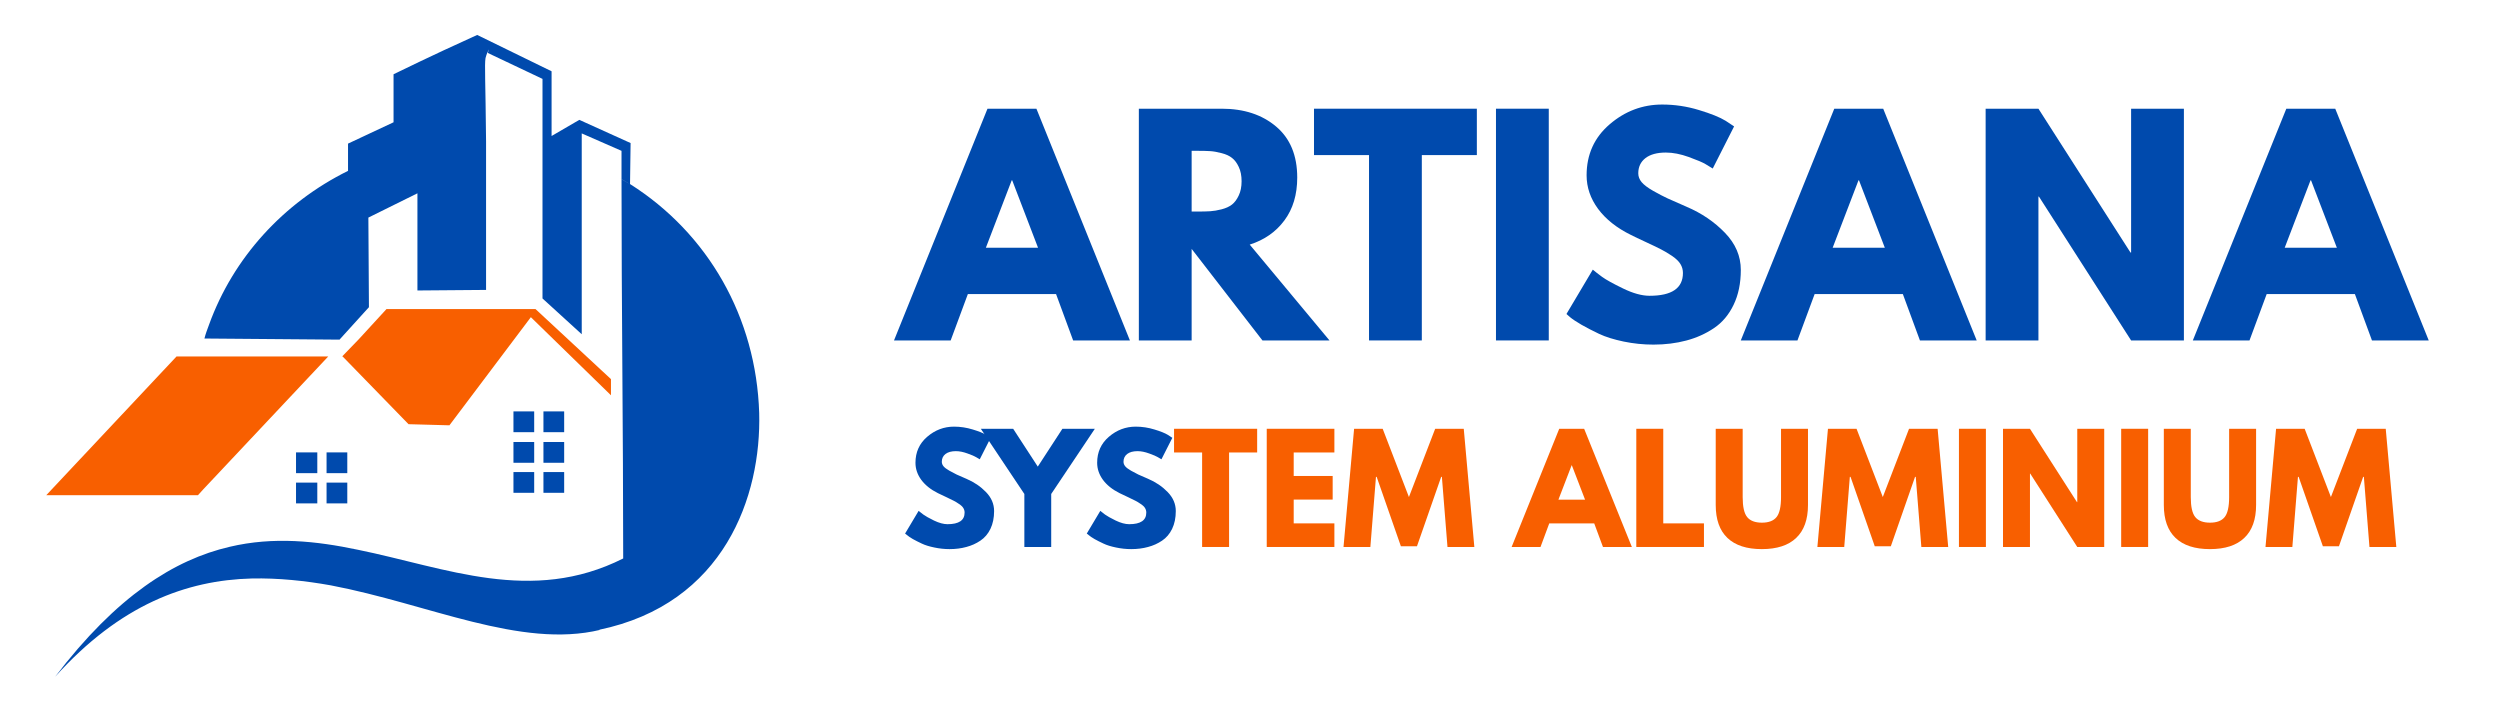 <svg xmlns="http://www.w3.org/2000/svg" xmlns:xlink="http://www.w3.org/1999/xlink" width="512" zoomAndPan="magnify" viewBox="0 0 384 109.5" height="146" preserveAspectRatio="xMidYMid meet" version="1.0"><defs><g/></defs><path fill="#f85f00" d="M 30.406 54.758 L 27.109 54.758 L 7.102 76.066 L 30.406 76.066 L 31.203 75.184 L 50.414 54.758 Z M 30.406 54.758 " fill-opacity="1" fill-rule="nonzero"/><path fill="#f85f00" d="M 69.031 65.328 L 81.539 48.719 L 93.844 60.715 L 93.844 58.234 L 82.25 47.469 L 59.367 47.469 L 55.133 52.082 L 52.547 54.758 L 52.633 54.758 L 62.75 65.156 Z M 69.031 65.328 " fill-opacity="1" fill-rule="evenodd"/><path fill="#004aad" d="M 78.867 63.191 L 82.051 63.191 L 82.051 66.383 L 78.867 66.383 Z M 78.867 63.191 " fill-opacity="1" fill-rule="evenodd"/><path fill="#004aad" d="M 78.867 67.891 L 82.051 67.891 L 82.051 71.082 L 78.867 71.082 Z M 78.867 67.891 " fill-opacity="1" fill-rule="evenodd"/><path fill="#004aad" d="M 78.867 72.508 L 82.051 72.508 L 82.051 75.695 L 78.867 75.695 Z M 78.867 72.508 " fill-opacity="1" fill-rule="evenodd"/><path fill="#004aad" d="M 83.473 72.508 L 86.656 72.508 L 86.656 75.695 L 83.473 75.695 Z M 83.473 72.508 " fill-opacity="1" fill-rule="evenodd"/><path fill="#004aad" d="M 83.473 67.891 L 86.656 67.891 L 86.656 71.082 L 83.473 71.082 Z M 83.473 67.891 " fill-opacity="1" fill-rule="evenodd"/><path fill="#004aad" d="M 83.473 63.191 L 86.656 63.191 L 86.656 66.383 L 83.473 66.383 Z M 83.473 63.191 " fill-opacity="1" fill-rule="evenodd"/><path fill="#004aad" d="M 50.16 69.488 L 53.344 69.488 L 53.344 72.676 L 50.16 72.676 Z M 50.16 69.488 " fill-opacity="1" fill-rule="evenodd"/><path fill="#004aad" d="M 50.16 74.129 L 53.344 74.129 L 53.344 77.32 L 50.16 77.32 Z M 50.16 74.129 " fill-opacity="1" fill-rule="evenodd"/><path fill="#004aad" d="M 45.469 74.129 L 48.738 74.129 L 48.738 77.32 L 45.469 77.32 Z M 45.469 74.129 " fill-opacity="1" fill-rule="evenodd"/><path fill="#004aad" d="M 45.469 69.488 L 48.738 69.488 L 48.738 72.676 L 45.469 72.676 Z M 45.469 69.488 " fill-opacity="1" fill-rule="evenodd"/><path fill="#004aad" d="M 96.773 28.297 L 95.266 27.414 C 95.777 27.668 96.316 28.039 96.773 28.297 M 91.969 96.746 C 111.297 92.758 116.953 76.152 116.613 63.449 C 116.156 48.719 108.738 35.844 96.773 28.27 L 96.859 21.973 L 88.984 18.41 L 84.723 20.891 L 84.723 10.949 L 73.297 5.367 C 70.539 6.617 66.477 8.469 60.449 11.406 L 60.449 18.781 L 53.457 22.059 L 53.457 26.246 C 43.539 31.145 35.836 39.578 32.113 49.859 C 31.855 50.57 31.57 51.285 31.402 51.996 L 52.148 52.168 L 56.668 47.184 L 56.582 33.422 L 64.117 29.691 L 64.117 44.617 L 74.66 44.531 L 74.66 21.715 C 74.574 12.289 74.406 10.008 74.574 8.926 C 74.66 8.555 74.746 8.387 74.832 8.129 C 75.285 7.246 75.086 7.672 74.918 8.129 L 83.328 12.117 L 83.328 45.844 L 89.355 51.34 L 89.355 20.492 L 95.465 23.168 L 95.465 27.527 C 95.465 46.984 95.723 66.324 95.723 85.781 C 81.625 92.875 68.52 87.203 54.965 84.441 C 48.598 83.102 42.031 82.391 35.297 83.984 C 26.797 85.953 17.93 91.535 8.465 103.953 C 18.469 92.844 28.672 89.113 38.676 88.855 C 42.742 88.77 46.836 89.199 50.812 89.91 C 65.793 92.758 79.977 99.68 92.195 96.746 Z M 91.969 96.746 " fill-opacity="1" fill-rule="evenodd"/><g fill="#004aad" fill-opacity="1"><g transform="translate(138.522, 52.291)"><g><path d="M 20.672 -35.594 L 35.031 0 L 26.312 0 L 23.688 -7.125 L 10.141 -7.125 L 7.5 0 L -1.203 0 L 13.156 -35.594 Z M 20.922 -14.234 L 16.953 -24.594 L 16.875 -24.594 L 12.906 -14.234 Z M 20.922 -14.234 "/></g></g></g><g fill="#004aad" fill-opacity="1"><g transform="translate(172.333, 52.291)"><g><path d="M 2.594 -35.594 L 15.312 -35.594 C 18.738 -35.594 21.531 -34.676 23.688 -32.844 C 25.844 -31.02 26.922 -28.41 26.922 -25.016 C 26.922 -22.398 26.266 -20.207 24.953 -18.438 C 23.648 -16.676 21.875 -15.438 19.625 -14.719 L 31.875 0 L 21.578 0 L 10.703 -14.062 L 10.703 0 L 2.594 0 Z M 10.703 -19.797 L 11.641 -19.797 C 12.391 -19.797 13.023 -19.812 13.547 -19.844 C 14.066 -19.875 14.656 -19.973 15.312 -20.141 C 15.977 -20.316 16.508 -20.562 16.906 -20.875 C 17.312 -21.195 17.656 -21.66 17.938 -22.266 C 18.227 -22.867 18.375 -23.598 18.375 -24.453 C 18.375 -25.316 18.227 -26.051 17.938 -26.656 C 17.656 -27.258 17.312 -27.719 16.906 -28.031 C 16.508 -28.352 15.977 -28.598 15.312 -28.766 C 14.656 -28.941 14.066 -29.047 13.547 -29.078 C 13.023 -29.109 12.391 -29.125 11.641 -29.125 L 10.703 -29.125 Z M 10.703 -19.797 "/></g></g></g><g fill="#004aad" fill-opacity="1"><g transform="translate(201.485, 52.291)"><g><path d="M 0.344 -28.469 L 0.344 -35.594 L 25.359 -35.594 L 25.359 -28.469 L 16.906 -28.469 L 16.906 0 L 8.797 0 L 8.797 -28.469 Z M 0.344 -28.469 "/></g></g></g><g fill="#004aad" fill-opacity="1"><g transform="translate(227.188, 52.291)"><g><path d="M 10.703 -35.594 L 10.703 0 L 2.594 0 L 2.594 -35.594 Z M 10.703 -35.594 "/></g></g></g><g fill="#004aad" fill-opacity="1"><g transform="translate(239.608, 52.291)"><g><path d="M 15.703 -36.234 C 17.629 -36.234 19.508 -35.953 21.344 -35.391 C 23.188 -34.836 24.555 -34.285 25.453 -33.734 L 26.75 -32.875 L 23.469 -26.406 C 23.207 -26.57 22.848 -26.789 22.391 -27.062 C 21.93 -27.344 21.066 -27.711 19.797 -28.172 C 18.535 -28.629 17.359 -28.859 16.266 -28.859 C 14.91 -28.859 13.863 -28.57 13.125 -28 C 12.395 -27.426 12.031 -26.648 12.031 -25.672 C 12.031 -25.18 12.203 -24.727 12.547 -24.312 C 12.898 -23.895 13.492 -23.445 14.328 -22.969 C 15.16 -22.5 15.891 -22.117 16.516 -21.828 C 17.148 -21.535 18.129 -21.102 19.453 -20.531 C 21.754 -19.551 23.719 -18.219 25.344 -16.531 C 26.969 -14.852 27.781 -12.953 27.781 -10.828 C 27.781 -8.785 27.41 -7 26.672 -5.469 C 25.941 -3.945 24.938 -2.754 23.656 -1.891 C 22.383 -1.035 20.969 -0.398 19.406 0.016 C 17.852 0.43 16.172 0.641 14.359 0.641 C 12.805 0.641 11.281 0.484 9.781 0.172 C 8.289 -0.141 7.039 -0.531 6.031 -1 C 5.031 -1.477 4.125 -1.945 3.312 -2.406 C 2.508 -2.875 1.922 -3.266 1.547 -3.578 L 1 -4.062 L 5.047 -10.875 C 5.391 -10.582 5.863 -10.211 6.469 -9.766 C 7.07 -9.328 8.145 -8.734 9.688 -7.984 C 11.227 -7.234 12.586 -6.859 13.766 -6.859 C 17.18 -6.859 18.891 -8.023 18.891 -10.359 C 18.891 -10.848 18.766 -11.301 18.516 -11.719 C 18.273 -12.133 17.848 -12.551 17.234 -12.969 C 16.617 -13.383 16.07 -13.711 15.594 -13.953 C 15.125 -14.203 14.348 -14.578 13.266 -15.078 C 12.18 -15.578 11.383 -15.957 10.875 -16.219 C 8.719 -17.281 7.047 -18.609 5.859 -20.203 C 4.68 -21.805 4.094 -23.523 4.094 -25.359 C 4.094 -28.555 5.27 -31.164 7.625 -33.188 C 9.988 -35.219 12.68 -36.234 15.703 -36.234 Z M 15.703 -36.234 "/></g></g></g><g fill="#004aad" fill-opacity="1"><g transform="translate(268.589, 52.291)"><g><path d="M 20.672 -35.594 L 35.031 0 L 26.312 0 L 23.688 -7.125 L 10.141 -7.125 L 7.5 0 L -1.203 0 L 13.156 -35.594 Z M 20.922 -14.234 L 16.953 -24.594 L 16.875 -24.594 L 12.906 -14.234 Z M 20.922 -14.234 "/></g></g></g><g fill="#004aad" fill-opacity="1"><g transform="translate(302.4, 52.291)"><g><path d="M 10.703 -22.094 L 10.703 0 L 2.594 0 L 2.594 -35.594 L 10.703 -35.594 L 24.844 -13.5 L 24.938 -13.5 L 24.938 -35.594 L 33.047 -35.594 L 33.047 0 L 24.938 0 L 10.781 -22.094 Z M 10.703 -22.094 "/></g></g></g><g fill="#004aad" fill-opacity="1"><g transform="translate(338.022, 52.291)"><g><path d="M 20.672 -35.594 L 35.031 0 L 26.312 0 L 23.688 -7.125 L 10.141 -7.125 L 7.5 0 L -1.203 0 L 13.156 -35.594 Z M 20.922 -14.234 L 16.953 -24.594 L 16.875 -24.594 L 12.906 -14.234 Z M 20.922 -14.234 "/></g></g></g><g fill="#004aad" fill-opacity="1"><g transform="translate(371.833, 52.291)"><g/></g></g><g fill="#004aad" fill-opacity="1"><g transform="translate(138.522, 84.016)"><g><path d="M 8.016 -18.484 C 8.992 -18.484 9.953 -18.336 10.891 -18.047 C 11.828 -17.766 12.523 -17.484 12.984 -17.203 L 13.641 -16.766 L 11.969 -13.469 C 11.832 -13.551 11.645 -13.66 11.406 -13.797 C 11.176 -13.941 10.738 -14.129 10.094 -14.359 C 9.445 -14.598 8.848 -14.719 8.297 -14.719 C 7.609 -14.719 7.078 -14.57 6.703 -14.281 C 6.328 -13.988 6.141 -13.594 6.141 -13.094 C 6.141 -12.844 6.227 -12.609 6.406 -12.391 C 6.582 -12.18 6.879 -11.957 7.297 -11.719 C 7.723 -11.477 8.098 -11.281 8.422 -11.125 C 8.742 -10.977 9.242 -10.758 9.922 -10.469 C 11.098 -9.969 12.098 -9.289 12.922 -8.438 C 13.754 -7.582 14.172 -6.609 14.172 -5.516 C 14.172 -4.473 13.984 -3.562 13.609 -2.781 C 13.234 -2.008 12.719 -1.406 12.062 -0.969 C 11.414 -0.531 10.695 -0.207 9.906 0 C 9.113 0.219 8.254 0.328 7.328 0.328 C 6.535 0.328 5.754 0.242 4.984 0.078 C 4.223 -0.078 3.586 -0.273 3.078 -0.516 C 2.566 -0.754 2.102 -0.988 1.688 -1.219 C 1.281 -1.457 0.984 -1.66 0.797 -1.828 L 0.5 -2.062 L 2.578 -5.547 C 2.754 -5.398 2.992 -5.211 3.297 -4.984 C 3.609 -4.754 4.156 -4.445 4.938 -4.062 C 5.719 -3.688 6.41 -3.5 7.016 -3.5 C 8.766 -3.5 9.641 -4.094 9.641 -5.281 C 9.641 -5.531 9.578 -5.758 9.453 -5.969 C 9.328 -6.188 9.102 -6.398 8.781 -6.609 C 8.469 -6.828 8.191 -6.992 7.953 -7.109 C 7.711 -7.234 7.316 -7.426 6.766 -7.688 C 6.211 -7.945 5.805 -8.141 5.547 -8.266 C 4.441 -8.816 3.586 -9.5 2.984 -10.312 C 2.391 -11.125 2.094 -12 2.094 -12.938 C 2.094 -14.562 2.691 -15.891 3.891 -16.922 C 5.098 -17.961 6.473 -18.484 8.016 -18.484 Z M 8.016 -18.484 "/></g></g></g><g fill="#004aad" fill-opacity="1"><g transform="translate(151.31, 84.016)"><g><path d="M -0.656 -18.156 L 4.312 -18.156 L 8.094 -12.344 L 11.875 -18.156 L 16.859 -18.156 L 10.156 -8.141 L 10.156 0 L 6.031 0 L 6.031 -8.141 Z M -0.656 -18.156 "/></g></g></g><g fill="#004aad" fill-opacity="1"><g transform="translate(166.429, 84.016)"><g><path d="M 8.016 -18.484 C 8.992 -18.484 9.953 -18.336 10.891 -18.047 C 11.828 -17.766 12.523 -17.484 12.984 -17.203 L 13.641 -16.766 L 11.969 -13.469 C 11.832 -13.551 11.645 -13.66 11.406 -13.797 C 11.176 -13.941 10.738 -14.129 10.094 -14.359 C 9.445 -14.598 8.848 -14.719 8.297 -14.719 C 7.609 -14.719 7.078 -14.57 6.703 -14.281 C 6.328 -13.988 6.141 -13.594 6.141 -13.094 C 6.141 -12.844 6.227 -12.609 6.406 -12.391 C 6.582 -12.18 6.879 -11.957 7.297 -11.719 C 7.723 -11.477 8.098 -11.281 8.422 -11.125 C 8.742 -10.977 9.242 -10.758 9.922 -10.469 C 11.098 -9.969 12.098 -9.289 12.922 -8.438 C 13.754 -7.582 14.172 -6.609 14.172 -5.516 C 14.172 -4.473 13.984 -3.562 13.609 -2.781 C 13.234 -2.008 12.719 -1.406 12.062 -0.969 C 11.414 -0.531 10.695 -0.207 9.906 0 C 9.113 0.219 8.254 0.328 7.328 0.328 C 6.535 0.328 5.754 0.242 4.984 0.078 C 4.223 -0.078 3.586 -0.273 3.078 -0.516 C 2.566 -0.754 2.102 -0.988 1.688 -1.219 C 1.281 -1.457 0.984 -1.66 0.797 -1.828 L 0.5 -2.062 L 2.578 -5.547 C 2.754 -5.398 2.992 -5.211 3.297 -4.984 C 3.609 -4.754 4.156 -4.445 4.938 -4.062 C 5.719 -3.688 6.41 -3.5 7.016 -3.5 C 8.766 -3.5 9.641 -4.094 9.641 -5.281 C 9.641 -5.531 9.578 -5.758 9.453 -5.969 C 9.328 -6.188 9.102 -6.398 8.781 -6.609 C 8.469 -6.828 8.191 -6.992 7.953 -7.109 C 7.711 -7.234 7.316 -7.426 6.766 -7.688 C 6.211 -7.945 5.805 -8.141 5.547 -8.266 C 4.441 -8.816 3.586 -9.5 2.984 -10.312 C 2.391 -11.125 2.094 -12 2.094 -12.938 C 2.094 -14.562 2.691 -15.891 3.891 -16.922 C 5.098 -17.961 6.473 -18.484 8.016 -18.484 Z M 8.016 -18.484 "/></g></g></g><g fill="#f85f00" fill-opacity="1"><g transform="translate(180.161, 84.016)"><g><path d="M 0.172 -14.516 L 0.172 -18.156 L 12.938 -18.156 L 12.938 -14.516 L 8.625 -14.516 L 8.625 0 L 4.484 0 L 4.484 -14.516 Z M 0.172 -14.516 "/></g></g></g><g fill="#f85f00" fill-opacity="1"><g transform="translate(193.259, 84.016)"><g><path d="M 11.703 -18.156 L 11.703 -14.516 L 5.453 -14.516 L 5.453 -10.906 L 11.438 -10.906 L 11.438 -7.281 L 5.453 -7.281 L 5.453 -3.625 L 11.703 -3.625 L 11.703 0 L 1.312 0 L 1.312 -18.156 Z M 11.703 -18.156 "/></g></g></g><g fill="#f85f00" fill-opacity="1"><g transform="translate(206.005, 84.016)"><g><path d="M 16.328 0 L 15.469 -10.766 L 15.359 -10.766 L 11.641 -0.109 L 9.172 -0.109 L 5.453 -10.766 L 5.344 -10.766 L 4.484 0 L 0.359 0 L 1.984 -18.156 L 6.375 -18.156 L 10.406 -7.672 L 14.438 -18.156 L 18.828 -18.156 L 20.453 0 Z M 16.328 0 "/></g></g></g><g fill="#f85f00" fill-opacity="1"><g transform="translate(226.795, 84.016)"><g/></g></g><g fill="#f85f00" fill-opacity="1"><g transform="translate(232.794, 84.016)"><g><path d="M 10.531 -18.156 L 17.859 0 L 13.422 0 L 12.078 -3.625 L 5.172 -3.625 L 3.828 0 L -0.609 0 L 6.703 -18.156 Z M 10.672 -7.266 L 8.641 -12.547 L 8.609 -12.547 L 6.578 -7.266 Z M 10.672 -7.266 "/></g></g></g><g fill="#f85f00" fill-opacity="1"><g transform="translate(250.024, 84.016)"><g><path d="M 5.453 -18.156 L 5.453 -3.625 L 11.703 -3.625 L 11.703 0 L 1.312 0 L 1.312 -18.156 Z M 5.453 -18.156 "/></g></g></g><g fill="#f85f00" fill-opacity="1"><g transform="translate(262.441, 84.016)"><g><path d="M 15.266 -18.156 L 15.266 -6.453 C 15.266 -4.223 14.66 -2.535 13.453 -1.391 C 12.254 -0.242 10.492 0.328 8.172 0.328 C 5.859 0.328 4.098 -0.242 2.891 -1.391 C 1.691 -2.535 1.094 -4.223 1.094 -6.453 L 1.094 -18.156 L 5.234 -18.156 L 5.234 -7.656 C 5.234 -6.188 5.461 -5.164 5.922 -4.594 C 6.391 -4.02 7.145 -3.734 8.188 -3.734 C 9.227 -3.734 9.977 -4.02 10.438 -4.594 C 10.895 -5.164 11.125 -6.188 11.125 -7.656 L 11.125 -18.156 Z M 15.266 -18.156 "/></g></g></g><g fill="#f85f00" fill-opacity="1"><g transform="translate(278.791, 84.016)"><g><path d="M 16.328 0 L 15.469 -10.766 L 15.359 -10.766 L 11.641 -0.109 L 9.172 -0.109 L 5.453 -10.766 L 5.344 -10.766 L 4.484 0 L 0.359 0 L 1.984 -18.156 L 6.375 -18.156 L 10.406 -7.672 L 14.438 -18.156 L 18.828 -18.156 L 20.453 0 Z M 16.328 0 "/></g></g></g><g fill="#f85f00" fill-opacity="1"><g transform="translate(299.581, 84.016)"><g><path d="M 5.453 -18.156 L 5.453 0 L 1.312 0 L 1.312 -18.156 Z M 5.453 -18.156 "/></g></g></g><g fill="#f85f00" fill-opacity="1"><g transform="translate(306.349, 84.016)"><g><path d="M 5.453 -11.266 L 5.453 0 L 1.312 0 L 1.312 -18.156 L 5.453 -18.156 L 12.672 -6.891 L 12.719 -6.891 L 12.719 -18.156 L 16.859 -18.156 L 16.859 0 L 12.719 0 L 5.5 -11.266 Z M 5.453 -11.266 "/></g></g></g><g fill="#f85f00" fill-opacity="1"><g transform="translate(324.502, 84.016)"><g><path d="M 5.453 -18.156 L 5.453 0 L 1.312 0 L 1.312 -18.156 Z M 5.453 -18.156 "/></g></g></g><g fill="#f85f00" fill-opacity="1"><g transform="translate(331.27, 84.016)"><g><path d="M 15.266 -18.156 L 15.266 -6.453 C 15.266 -4.223 14.66 -2.535 13.453 -1.391 C 12.254 -0.242 10.492 0.328 8.172 0.328 C 5.859 0.328 4.098 -0.242 2.891 -1.391 C 1.691 -2.535 1.094 -4.223 1.094 -6.453 L 1.094 -18.156 L 5.234 -18.156 L 5.234 -7.656 C 5.234 -6.188 5.461 -5.164 5.922 -4.594 C 6.391 -4.02 7.145 -3.734 8.188 -3.734 C 9.227 -3.734 9.977 -4.02 10.438 -4.594 C 10.895 -5.164 11.125 -6.188 11.125 -7.656 L 11.125 -18.156 Z M 15.266 -18.156 "/></g></g></g><g fill="#f85f00" fill-opacity="1"><g transform="translate(347.621, 84.016)"><g><path d="M 16.328 0 L 15.469 -10.766 L 15.359 -10.766 L 11.641 -0.109 L 9.172 -0.109 L 5.453 -10.766 L 5.344 -10.766 L 4.484 0 L 0.359 0 L 1.984 -18.156 L 6.375 -18.156 L 10.406 -7.672 L 14.438 -18.156 L 18.828 -18.156 L 20.453 0 Z M 16.328 0 "/></g></g></g><g fill="#f85f00" fill-opacity="1"><g transform="translate(368.419, 84.016)"><g/></g></g></svg>